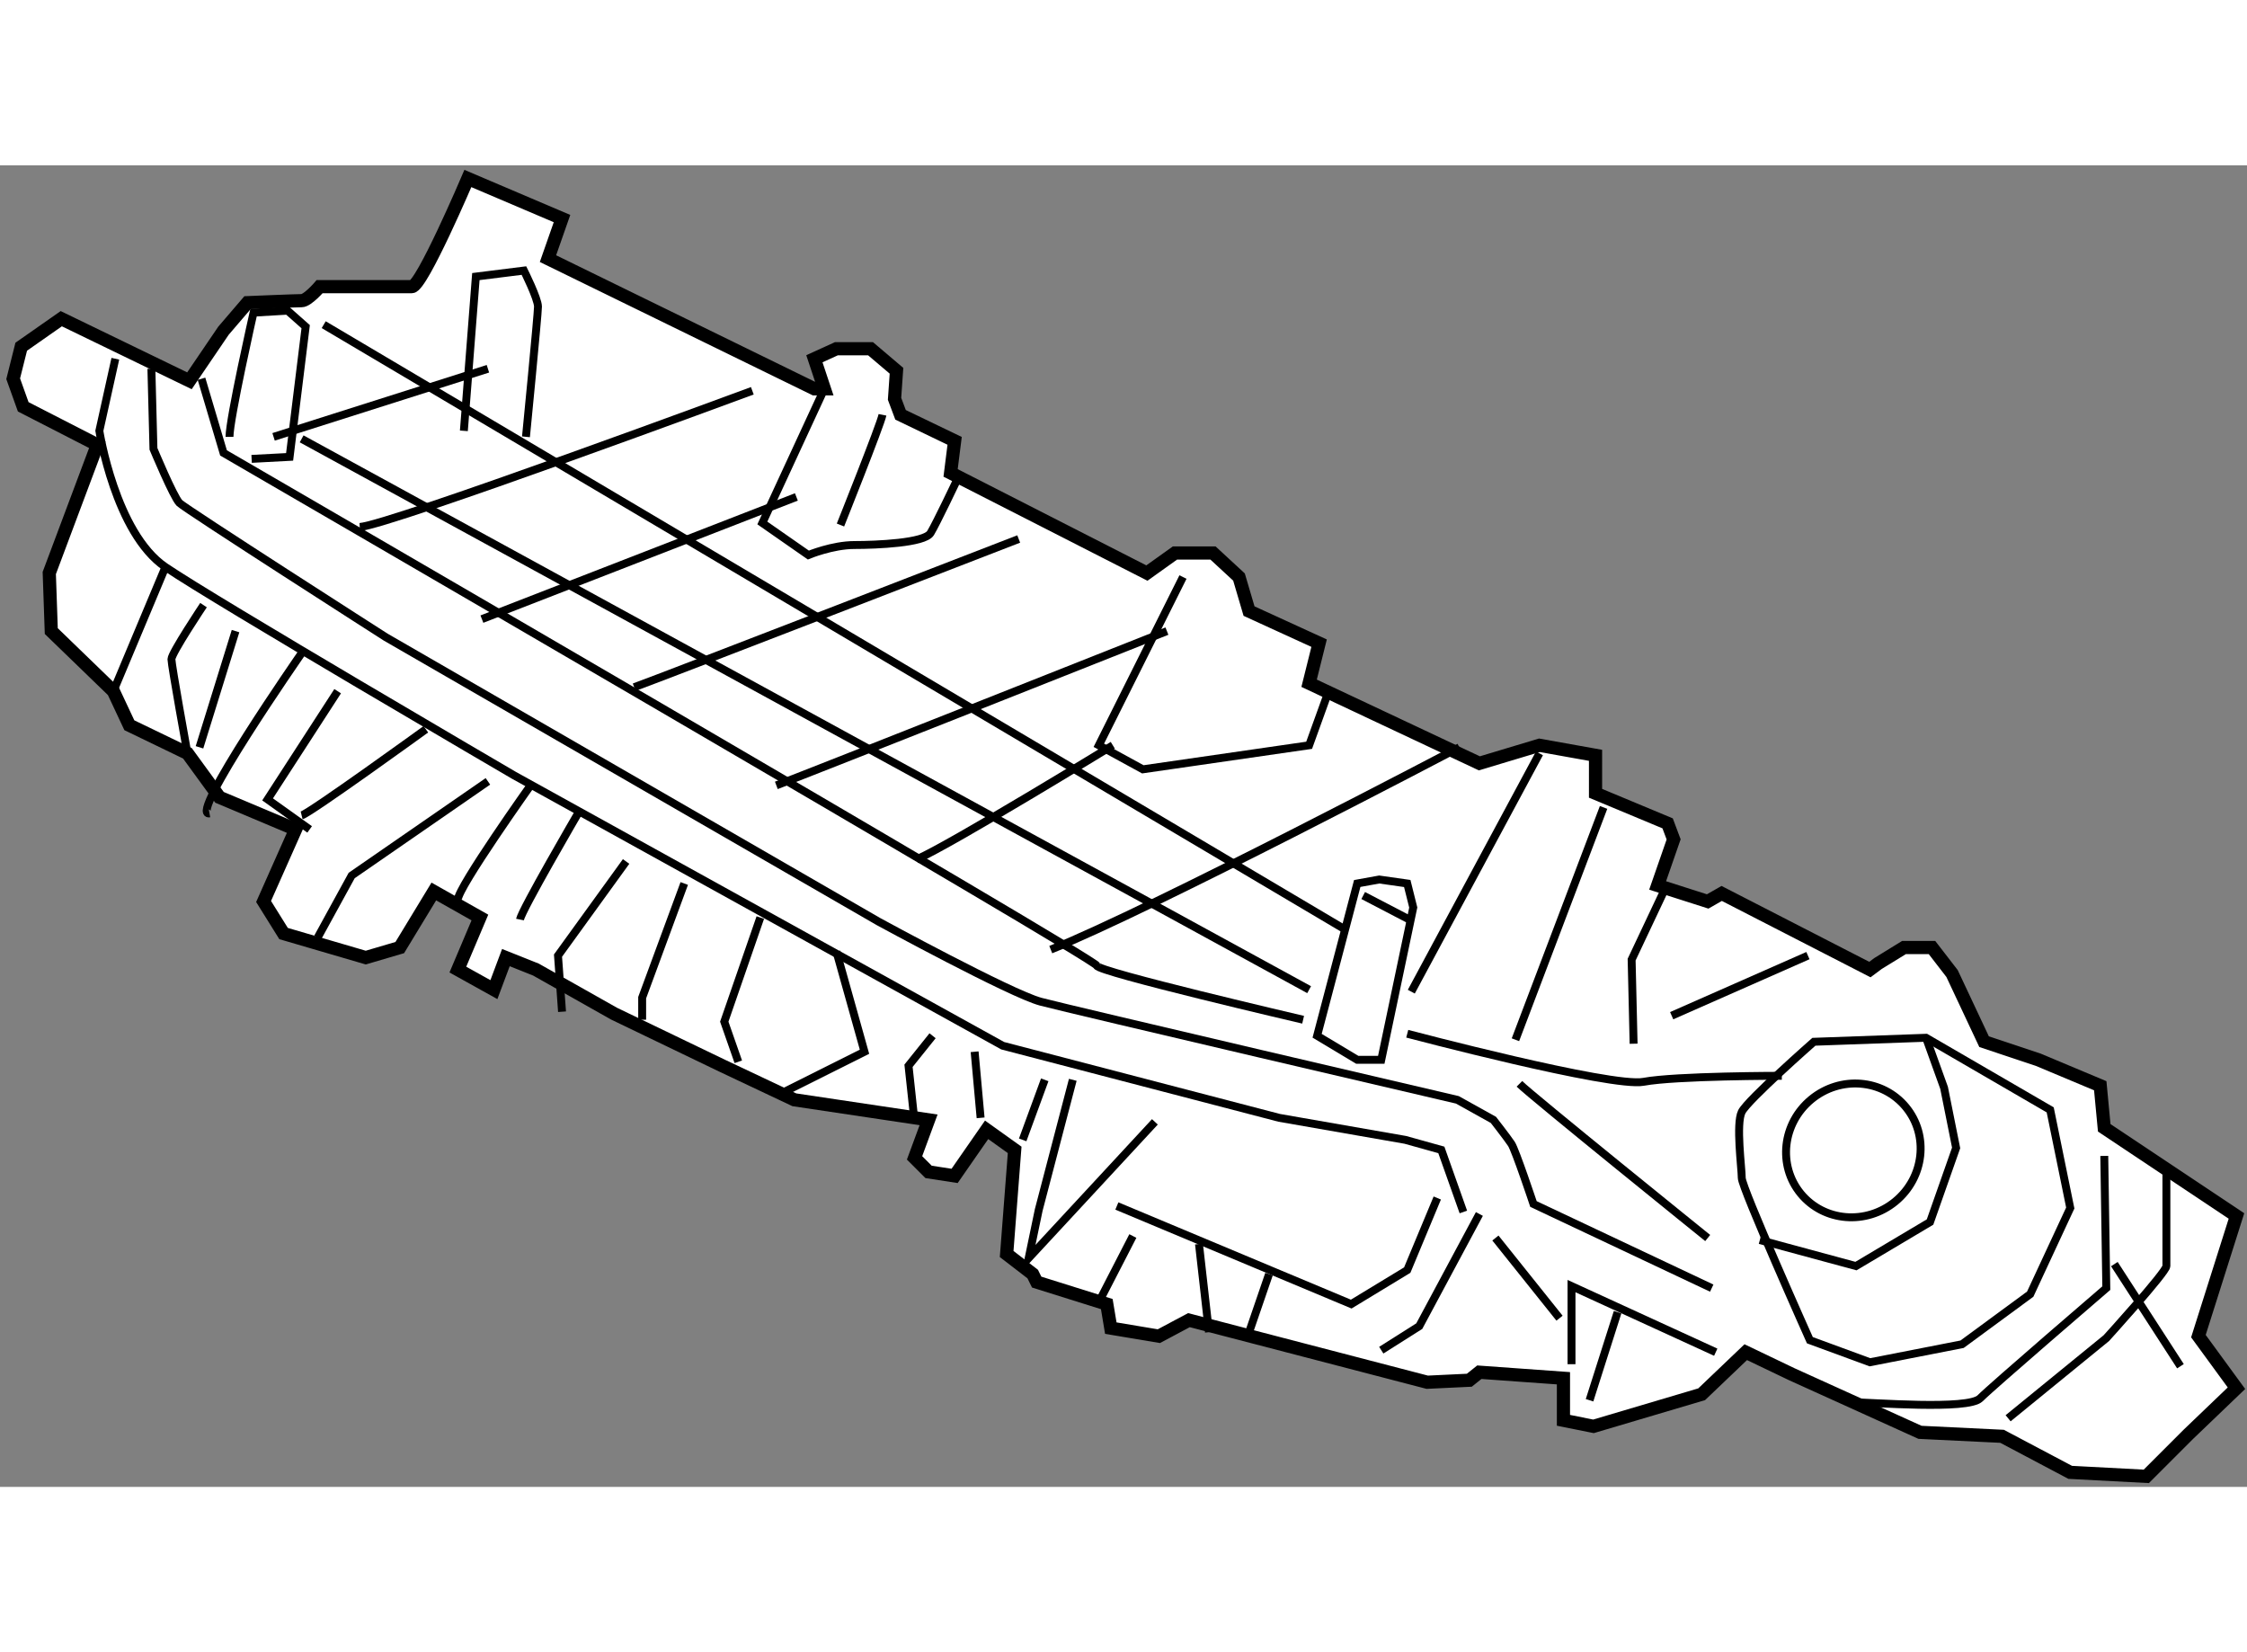 <?xml version="1.0" encoding="utf-8"?>
<!-- Generator: Adobe Illustrator 15.1.0, SVG Export Plug-In . SVG Version: 6.00 Build 0)  -->
<!DOCTYPE svg PUBLIC "-//W3C//DTD SVG 1.1//EN" "http://www.w3.org/Graphics/SVG/1.1/DTD/svg11.dtd">
<svg version="1.1" xmlns="http://www.w3.org/2000/svg" xmlns:xlink="http://www.w3.org/1999/xlink" x="0px" y="0px" width="244.8px"
	 height="180px" viewBox="137.735 19.313 85.221 50.123" enable-background="new 0 0 244.8 180" xml:space="preserve">
	
<rect x="137.735" y="19.313" width="85.221" height="50.123" fill="#808080" stroke="none"/>
	
<g><path fill="#FFFFFF" stroke="#000000" stroke-width="0.5" d="M144.92,27.485l-4.861-2.355l-1.519,1.063l-0.305,1.215l0.381,1.064
			l2.81,1.442l-1.822,4.862l0.076,2.202l2.355,2.279l0.606,1.292l2.203,1.064l1.216,1.67l2.887,1.216l-1.215,2.734l0.758,1.216
			l3.117,0.912l1.29-0.38l1.292-2.127l1.747,0.987l-0.836,1.975l1.367,0.76l0.455-1.215l1.14,0.455l2.963,1.672l4.103,1.975
			l2.733,1.291l5.092,0.761l-0.532,1.442l0.532,0.532l0.987,0.152l1.214-1.748l1.064,0.761l-0.304,3.949l0.988,0.76l0.151,0.305
			l2.659,0.834l0.152,0.912l1.823,0.305l1.14-0.608l9.038,2.355l1.597-0.076l0.379-0.304l3.19,0.229v1.595l1.139,0.229l4.103-1.217
			l1.672-1.596l1.746,0.836l4.863,2.204l3.113,0.151l2.584,1.367l2.886,0.152l1.596-1.596l1.823-1.747l-1.443-1.975l1.443-4.558
			l-5.015-3.343l-0.151-1.596l-2.355-0.987l-2.051-0.684l-1.214-2.584l-0.761-0.986h-1.063l-0.987,0.607l-0.305,0.228l-5.621-2.887
			l-0.532,0.304l-1.898-0.607l0.607-1.747l-0.228-0.608l-2.734-1.14V41.69l-2.128-0.381l-2.278,0.685l-6.457-3.038l0.379-1.52
			l-2.657-1.216l-0.381-1.292l-0.986-0.911h-1.443l-1.064,0.76l-7.445-3.798l0.153-1.216l-2.051-0.987l-0.228-0.607l0.074-1.064
			l-0.985-0.836h-1.293l-0.836,0.381l0.379,1.14h-0.379l-10.104-4.938l0.532-1.519l-3.57-1.52c0,0-1.748,4.102-2.127,4.102
			c-0.38,0-3.495,0-3.495,0s-0.457,0.532-0.684,0.532c-0.228,0-2.052,0.076-2.052,0.076l-0.911,1.063L144.92,27.485z"></path><path fill="none" stroke="#000000" stroke-width="0.3" d="M142.109,26.649l-0.606,2.734c0,0,0.606,3.875,2.506,5.166
			c1.9,1.291,13.218,7.899,13.218,7.899l18.538,10.256l10.482,2.734l4.786,0.836l1.367,0.381l0.835,2.354"></path><path fill="none" stroke="#000000" stroke-width="0.3" d="M143.477,27.029l0.078,3.038c0,0,0.759,1.823,0.986,2.052
			c0.229,0.228,7.824,5.089,7.824,5.089l18.688,10.788c0,0,5.013,2.734,6.153,3.038c1.14,0.304,15.801,3.722,15.801,3.722
			l1.368,0.761c0,0,0.532,0.683,0.683,0.911c0.152,0.229,0.836,2.279,0.836,2.279l6.761,3.19"></path><line fill="none" stroke="#000000" stroke-width="0.3" x1="144.009" y1="34.549" x2="142.035" y2="39.258"></line><path fill="none" stroke="#000000" stroke-width="0.3" d="M145.454,35.993c0,0-1.217,1.822-1.217,2.051s0.607,3.571,0.607,3.571"></path><line fill="none" stroke="#000000" stroke-width="0.3" x1="146.668" y1="36.979" x2="145.301" y2="41.386"></line><path fill="none" stroke="#000000" stroke-width="0.3" d="M149.175,37.815c0,0-4.33,6.23-3.494,6.078"></path><path fill="none" stroke="#000000" stroke-width="0.3" d="M149.175,43.968c0.305-0.075,4.711-3.266,4.711-3.266"></path><polyline fill="none" stroke="#000000" stroke-width="0.3" points="149.783,48.602 151.073,46.248 156.24,42.677 		"></polyline><path fill="none" stroke="#000000" stroke-width="0.3" d="M155.101,47.16c0-0.456,2.811-4.406,2.811-4.406"></path><polyline fill="none" stroke="#000000" stroke-width="0.3" points="150.541,39.258 147.884,43.361 149.479,44.5 		"></polyline><path fill="none" stroke="#000000" stroke-width="0.3" d="M157.455,47.918c0.077-0.379,2.202-4.025,2.202-4.025"></path><polyline fill="none" stroke="#000000" stroke-width="0.3" points="161.481,45.716 158.898,49.286 159.051,51.414 		"></polyline><polyline fill="none" stroke="#000000" stroke-width="0.3" points="163.686,46.551 162.09,50.881 162.09,51.717 		"></polyline><polyline fill="none" stroke="#000000" stroke-width="0.3" points="166.571,47.843 165.204,51.792 165.736,53.313 		"></polyline><polyline fill="none" stroke="#000000" stroke-width="0.3" points="169.458,49.134 170.522,52.932 167.332,54.528 		"></polyline><polyline fill="none" stroke="#000000" stroke-width="0.3" points="173.104,52.326 172.192,53.464 172.421,55.591 		"></polyline><line fill="none" stroke="#000000" stroke-width="0.3" x1="177.358" y1="53.997" x2="176.522" y2="56.275"></line><line fill="none" stroke="#000000" stroke-width="0.3" x1="174.699" y1="52.932" x2="174.926" y2="55.439"></line><polyline fill="none" stroke="#000000" stroke-width="0.3" points="178.422,53.997 177.13,58.934 176.75,60.757 181.536,55.591 		
			"></polyline><polyline fill="none" stroke="#000000" stroke-width="0.3" points="180.094,58.782 188.982,62.503 191.107,61.213 192.246,58.479 
					"></polyline><line fill="none" stroke="#000000" stroke-width="0.3" x1="180.7" y1="59.921" x2="179.41" y2="62.428"></line><line fill="none" stroke="#000000" stroke-width="0.3" x1="183.208" y1="60.225" x2="183.587" y2="63.568"></line><line fill="none" stroke="#000000" stroke-width="0.3" x1="185.865" y1="61.365" x2="185.031" y2="63.795"></line><polyline fill="none" stroke="#000000" stroke-width="0.3" points="193.843,59.085 191.563,63.339 190.122,64.251 		"></polyline><line fill="none" stroke="#000000" stroke-width="0.3" x1="194.451" y1="59.997" x2="196.882" y2="63.037"></line><polyline fill="none" stroke="#000000" stroke-width="0.3" points="197.337,64.783 197.337,61.82 202.807,64.327 		"></polyline><line fill="none" stroke="#000000" stroke-width="0.3" x1="199.085" y1="62.809" x2="198.021" y2="66.15"></line><polygon fill="none" stroke="#000000" stroke-width="0.3" points="187.689,52.326 189.21,46.551 190.044,46.4 191.107,46.551 
			191.335,47.462 190.122,53.237 189.21,53.237 		"></polygon><line fill="none" stroke="#000000" stroke-width="0.3" x1="189.437" y1="47.007" x2="191.185" y2="47.918"></line><path fill="none" stroke="#000000" stroke-width="0.3" d="M145.377,27.408l0.835,2.812c0,0,33.121,19.219,33.121,19.447
			c0,0.228,7.825,2.051,7.825,2.051"></path><path fill="none" stroke="#000000" stroke-width="0.3" d="M169.001,27.789l-2.353,5.089l1.745,1.216c0,0,0.913-0.38,1.747-0.38
			c0.838,0,2.66-0.075,2.889-0.456c0.228-0.38,0.985-1.975,0.985-1.975"></path><path fill="none" stroke="#000000" stroke-width="0.3" d="M171.205,28.776c-0.075,0.38-1.594,4.179-1.594,4.179"></path><path fill="none" stroke="#000000" stroke-width="0.3" d="M146.439,29.612c0-0.685,0.911-4.711,0.911-4.711l1.293-0.075
			l0.685,0.607l-0.609,4.938l-1.441,0.076"></path><path fill="none" stroke="#000000" stroke-width="0.3" d="M155.328,29.383l0.455-5.85l1.823-0.228c0,0,0.533,1.063,0.533,1.367
			s-0.456,4.938-0.456,4.938"></path><path fill="none" stroke="#000000" stroke-width="0.3" d="M191.107,52.249c0,0,7.749,2.052,8.964,1.823
			c1.218-0.228,5.242-0.228,5.242-0.228"></path><path fill="none" stroke="#000000" stroke-width="0.3" d="M206.377,63.872c0,0-2.583-5.774-2.583-6.153s-0.227-2.051,0-2.507
			c0.229-0.456,2.735-2.658,2.735-2.658l4.254-0.152l4.709,2.734l0.761,3.723l-1.519,3.267l-2.584,1.899l-3.495,0.684
			L206.377,63.872z"></path><polyline fill="none" stroke="#000000" stroke-width="0.3" points="204.479,60.074 208.125,61.061 210.935,59.39 211.924,56.579 
			211.467,54.3 210.783,52.401 		"></polyline><path fill="none" stroke="#000000" stroke-width="0.3" d="M207.972,66.227c0.761,0,4.406,0.304,4.863-0.152
			c0.454-0.456,4.785-4.178,4.785-4.178l-0.077-5.014"></path><line fill="none" stroke="#000000" stroke-width="0.3" x1="217.925" y1="60.986" x2="220.432" y2="64.859"></line><polyline fill="none" stroke="#000000" stroke-width="0.3" points="182.601,34.928 179.41,41.309 181.079,42.221 187.386,41.309 
			188.071,39.411 		"></polyline><line fill="none" stroke="#000000" stroke-width="0.3" x1="196.121" y1="41.615" x2="191.261" y2="50.654"></line><polyline fill="none" stroke="#000000" stroke-width="0.3" points="200.907,46.704 199.617,49.438 199.692,52.628 		"></polyline><line fill="none" stroke="#000000" stroke-width="0.3" x1="198.553" y1="43.666" x2="195.21" y2="52.477"></line><line fill="none" stroke="#000000" stroke-width="0.3" x1="149.175" y1="29.687" x2="187.386" y2="50.578"></line><line fill="none" stroke="#000000" stroke-width="0.3" x1="150.012" y1="25.357" x2="188.754" y2="48.298"></line><line fill="none" stroke="#000000" stroke-width="0.3" x1="148.111" y1="29.612" x2="156.24" y2="27.029"></line><path fill="none" stroke="#000000" stroke-width="0.3" d="M151.379,33.03c1.14-0.075,14.889-5.166,14.889-5.166"></path><line fill="none" stroke="#000000" stroke-width="0.3" x1="156.012" y1="36.524" x2="167.939" y2="31.89"></line><path fill="none" stroke="#000000" stroke-width="0.3" d="M161.786,39.107c1.062-0.38,14.585-5.622,14.585-5.622"></path><path fill="none" stroke="#000000" stroke-width="0.3" d="M167.179,42.83c1.215-0.456,14.813-5.851,14.813-5.851"></path><path fill="none" stroke="#000000" stroke-width="0.3" d="M172.496,45.639c1.368-0.606,7.444-4.33,7.444-4.33"></path><path fill="none" stroke="#000000" stroke-width="0.3" d="M177.587,49.058c3.798-1.519,15.497-7.672,15.497-7.672"></path><line fill="none" stroke="#000000" stroke-width="0.3" x1="201.136" y1="51.565" x2="206.303" y2="49.286"></line><path fill="none" stroke="#000000" stroke-width="0.3" d="M195.362,54.149c0.456,0.455,7.14,5.848,7.14,5.848"></path><path fill="none" stroke="#000000" stroke-width="0.3" d="M213.896,66.833l3.724-3.038c0,0,2.279-2.507,2.279-2.734s0-3.57,0-3.57
			"></path><ellipse transform="matrix(0.772 -0.635 0.635 0.772 11.351 145.068)" fill="none" stroke="#000000" stroke-width="0.3" cx="208.128" cy="56.693" rx="2.583" ry="2.508"></ellipse></g>


</svg>